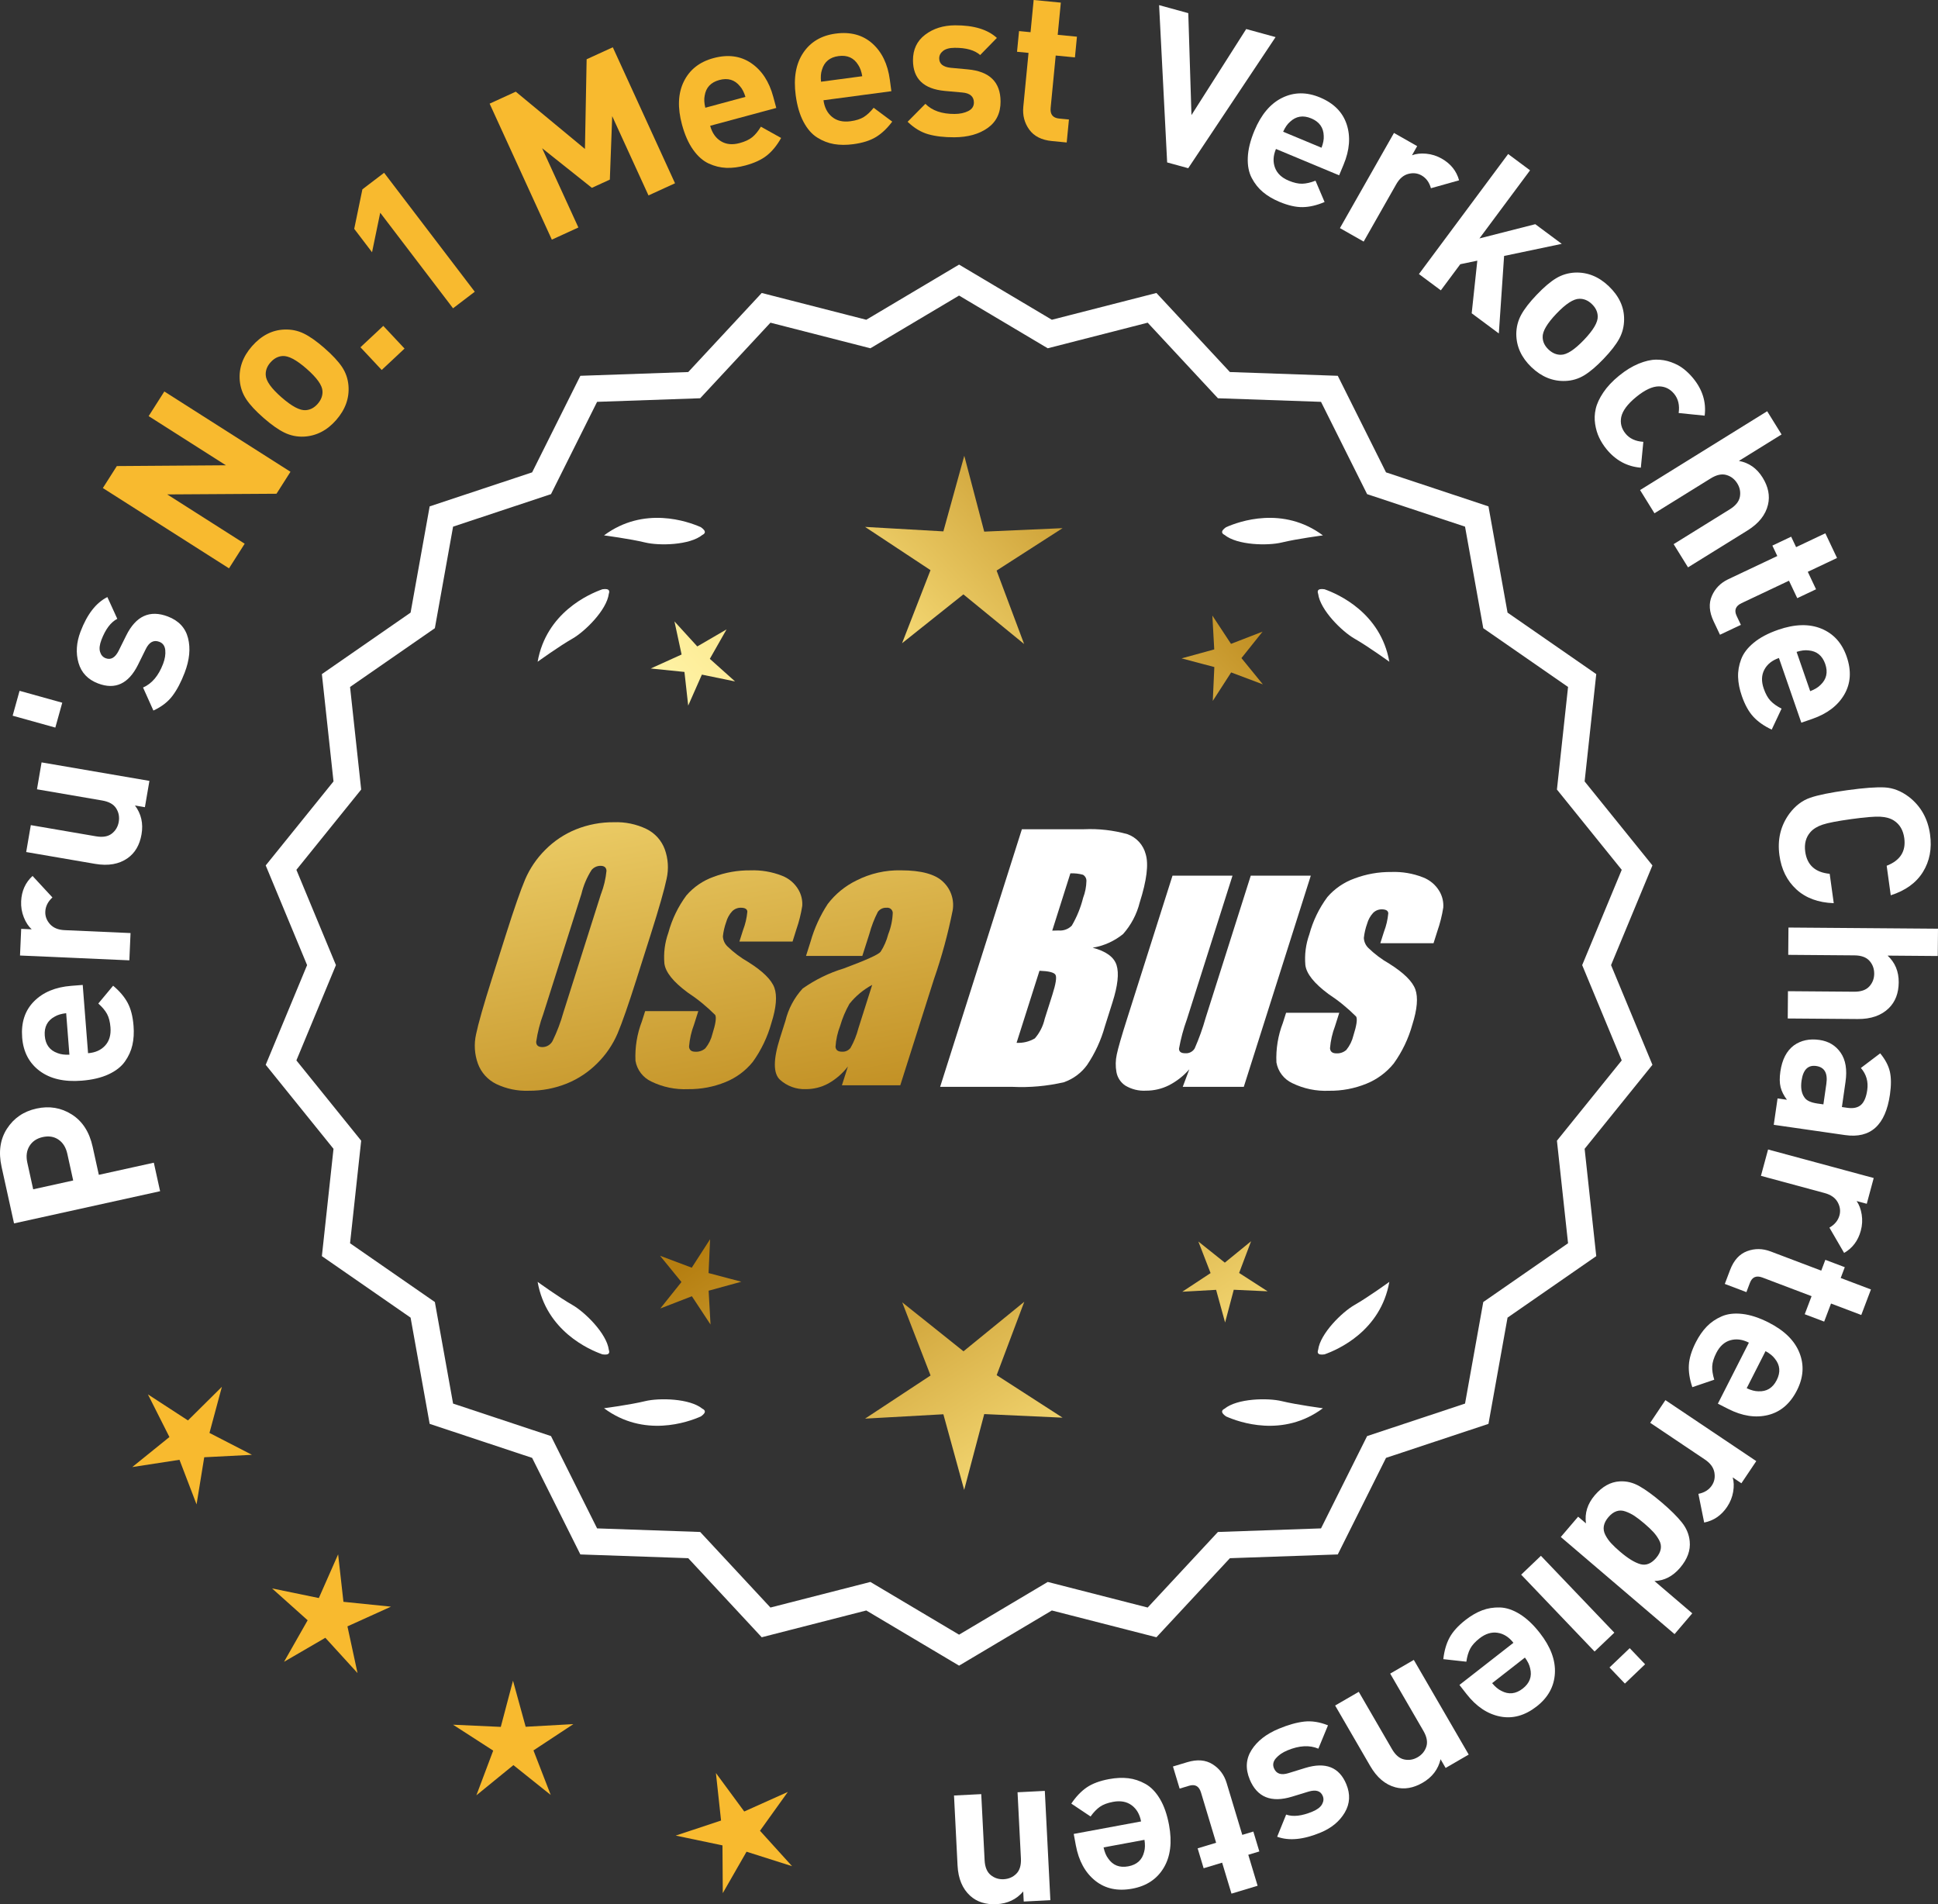 <?xml version="1.0" encoding="UTF-8"?>
<svg id="Layer_2" data-name="Layer 2" xmlns="http://www.w3.org/2000/svg" xmlns:xlink="http://www.w3.org/1999/xlink" viewBox="0 0 175.312 172.249">
  <rect x="0" y="0" width="175.312" height="172.249" fill="#333333" stroke="none"/>
  <defs>
    <style>
      .cls-1 {
        fill: url(#linear-gradient-8);
      }

      .cls-2 {
        fill: url(#linear-gradient-7);
      }

      .cls-3 {
        fill: url(#linear-gradient-5);
      }

      .cls-4 {
        fill: url(#linear-gradient-6);
      }

      .cls-5 {
        fill: url(#linear-gradient-9);
      }

      .cls-6 {
        fill: url(#linear-gradient-4);
      }

      .cls-7 {
        fill: url(#linear-gradient-3);
      }

      .cls-8 {
        fill: url(#linear-gradient-2);
      }

      .cls-9 {
        fill: url(#linear-gradient);
      }

      .cls-10 {
        fill: #f8ba2f;
      }

      .cls-11 {
        fill: #fff;
      }
    </style>
    <linearGradient id="linear-gradient" x1="113.11" y1="196.925" x2="61.685" y2="114.406" gradientUnits="userSpaceOnUse">
      <stop offset="0" stop-color="#f9df7b"/>
      <stop offset=".279" stop-color="#b57e10"/>
      <stop offset=".323" stop-color="#c89d38"/>
      <stop offset=".417" stop-color="#efda86"/>
      <stop offset=".46" stop-color="#fff3a6"/>
      <stop offset=".642" stop-color="#f9df7b"/>
      <stop offset="1" stop-color="#b57e10"/>
    </linearGradient>
    <linearGradient id="linear-gradient-2" x1="126.358" y1="188.669" x2="74.933" y2="106.15" xlink:href="#linear-gradient"/>
    <linearGradient id="linear-gradient-3" x1="147.885" y1="175.254" x2="96.46" y2="92.734" xlink:href="#linear-gradient"/>
    <linearGradient id="linear-gradient-4" x1="47.673" y1="64.875" x2="79.365" y2="235.893" gradientUnits="userSpaceOnUse">
      <stop offset="0" stop-color="#f9df7b"/>
      <stop offset=".279" stop-color="#b57e10"/>
      <stop offset=".284" stop-color="#e5c25b"/>
      <stop offset=".286" stop-color="#f9df7b"/>
      <stop offset=".46" stop-color="#fff3a6"/>
      <stop offset=".642" stop-color="#f9df7b"/>
      <stop offset="1" stop-color="#b57e10"/>
    </linearGradient>
    <linearGradient id="linear-gradient-5" x1="60.181" y1="62.557" x2="91.873" y2="233.575" xlink:href="#linear-gradient-4"/>
    <linearGradient id="linear-gradient-6" x1="72.806" y1="60.217" x2="104.498" y2="231.236" xlink:href="#linear-gradient-4"/>
    <linearGradient id="linear-gradient-7" x1="52.12" y1="114.276" x2="117.896" y2="53.283" xlink:href="#linear-gradient"/>
    <linearGradient id="linear-gradient-8" x1="29.901" y1="90.314" x2="95.677" y2="29.322" xlink:href="#linear-gradient"/>
    <linearGradient id="linear-gradient-9" x1="36.956" y1="97.923" x2="102.733" y2="36.931" xlink:href="#linear-gradient"/>
  </defs>
  <g id="Layer_1-2" data-name="Layer 1">
    <g>
      <g>
        <polygon class="cls-10" points="20.072 125.443 17.003 128.485 13.381 126.128 15.326 129.987 11.965 132.703 16.236 132.046 17.781 136.082 18.475 131.817 22.791 131.595 18.949 129.616 20.072 125.443"/>
        <polygon class="cls-10" points="31.068 144.892 30.587 140.598 28.842 144.551 24.61 143.68 27.83 146.562 25.694 150.319 29.43 148.146 32.342 151.339 31.43 147.114 35.366 145.331 31.068 144.892"/>
        <polygon class="cls-10" points="47.552 156.195 46.406 152.028 45.301 156.206 40.984 156.009 44.615 158.351 43.093 162.395 46.443 159.665 49.819 162.363 48.258 158.333 51.867 155.955 47.552 156.195"/>
        <polygon class="cls-10" points="68.749 165.602 71.267 162.09 67.325 163.859 64.762 160.379 65.227 164.676 61.125 166.038 65.355 166.924 65.383 171.245 67.532 167.496 71.65 168.805 68.749 165.602"/>
      </g>
      <g>
        <path class="cls-11" d="M86.758,150.304l-8.345-4.961-9.405,2.409-6.61-7.111-9.703-.338-4.338-8.685-9.214-3.058-1.716-9.556-7.98-5.53,1.046-9.652-6.098-7.554,3.723-8.967-3.723-8.967,6.098-7.554-1.046-9.652,7.98-5.53,1.716-9.556,9.214-3.058,4.338-8.685,9.703-.338,6.61-7.111,9.405,2.409,8.345-4.961,8.345,4.961,9.405-2.409,6.61,7.111,9.703.338,4.338,8.685,9.214,3.058,1.716,9.556,7.98,5.53-1.046,9.652,6.098,7.554-3.723,8.967,3.723,8.967-6.098,7.554,1.046,9.652-7.98,5.53-1.716,9.556-9.214,3.058-4.338,8.685-9.703.338-6.61,7.111-9.405-2.409-8.345,4.961ZM78.688,143.428l8.07,4.797,8.07-4.797,9.095,2.329,6.392-6.877,9.383-.327,4.195-8.399,8.91-2.957,1.659-9.241,7.716-5.348-1.011-9.334,5.897-7.305-3.6-8.671,3.6-8.671-5.897-7.305,1.011-9.334-7.716-5.348-1.659-9.241-8.91-2.957-4.195-8.399-9.383-.327-6.392-6.877-9.095,2.329-8.07-4.797-8.07,4.797-9.095-2.329-6.392,6.877-9.383.327-4.195,8.399-8.91,2.957-1.659,9.241-7.716,5.348,1.011,9.334-5.897,7.305,3.6,8.671-3.6,8.671,5.897,7.305-1.011,9.334,7.716,5.348,1.659,9.241,8.91,2.957,4.195,8.399,9.383.327,6.392,6.877,9.095-2.329Z"/>
        <path class="cls-11" d="M86.758,150.666l-8.394-4.99-9.459,2.423-6.647-7.152-9.759-.34-4.363-8.735-9.268-3.076-1.726-9.61-8.025-5.562,1.052-9.708-6.133-7.598,3.744-9.018-3.744-9.018,6.133-7.598-1.052-9.708,8.025-5.562,1.726-9.61,9.268-3.076,4.363-8.735,9.759-.34,6.647-7.152,9.459,2.423,8.394-4.99,8.393,4.99,9.459-2.423,6.648,7.152,9.758.34,4.364,8.735,9.267,3.076,1.726,9.61,8.025,5.562-1.052,9.708,6.134,7.598-3.744,9.018,3.744,9.018-6.134,7.598,1.052,9.708-8.025,5.562-1.726,9.61-9.267,3.076-4.364,8.735-9.758.34-6.648,7.152-9.459-2.423-8.393,4.99ZM78.46,145.009l8.298,4.933,8.297-4.933,9.352,2.396,6.572-7.07,9.646-.336,4.313-8.636,9.161-3.041,1.706-9.501,7.934-5.499-1.04-9.596,6.063-7.511-3.701-8.915,3.701-8.916-6.063-7.511,1.04-9.597-7.934-5.499-1.706-9.501-9.161-3.041-4.313-8.635-9.646-.336-6.572-7.07-9.352,2.395-8.297-4.932-8.298,4.932-9.352-2.395-6.571,7.07-9.647.336-4.312,8.635-9.162,3.041-1.706,9.501-7.934,5.499,1.04,9.597-6.062,7.511,3.701,8.916-3.701,8.915,6.062,7.511-1.04,9.596,7.934,5.499,1.706,9.501,9.162,3.041,4.312,8.636,9.647.336,6.571,7.07,9.352-2.396ZM86.758,148.587l-8.118-4.826-9.148,2.343-6.43-6.917-9.438-.329-4.221-8.449-8.963-2.975-1.669-9.295-7.763-5.379,1.018-9.39-5.932-7.349,3.621-8.722-3.621-8.722,5.932-7.349-1.018-9.389,7.763-5.38,1.669-9.295,8.963-2.975,4.221-8.449,9.438-.329,6.43-6.917,9.148,2.343,8.118-4.826,8.118,4.826,9.148-2.343,6.43,6.917,9.438.329,4.221,8.449,8.964,2.975,1.669,9.295,7.762,5.38-1.018,9.389,5.933,7.349-3.621,8.722,3.621,8.722-5.933,7.349,1.018,9.39-7.762,5.379-1.669,9.295-8.964,2.975-4.221,8.449-9.438.329-6.43,6.917-9.148-2.343-8.118,4.826ZM78.735,143.095l8.022,4.769,8.022-4.769,9.041,2.315,6.354-6.835,9.326-.325,4.17-8.349,8.858-2.94,1.649-9.186,7.67-5.316-1.006-9.278,5.862-7.262-3.578-8.619,3.578-8.62-5.862-7.262,1.006-9.278-7.67-5.316-1.649-9.186-8.858-2.94-4.17-8.349-9.326-.325-6.354-6.835-9.041,2.315-8.022-4.769-8.022,4.769-9.041-2.315-6.354,6.835-9.327.325-4.17,8.349-8.857,2.94-1.649,9.186-7.671,5.316,1.006,9.278-5.861,7.262,3.578,8.62-3.578,8.619,5.861,7.262-1.006,9.278,7.671,5.316,1.649,9.186,8.857,2.94,4.17,8.349,9.327.325,6.354,6.835,9.041-2.315Z"/>
      </g>
      <g>
        <polygon class="cls-9" points="64.096 115.155 64.236 112.094 62.576 114.669 59.708 113.59 61.644 115.965 59.731 118.359 62.588 117.252 64.274 119.81 64.104 116.751 67.058 115.938 64.096 115.155"/>
        <polygon class="cls-8" points="92.657 117.75 87.158 122.232 81.616 117.804 84.179 124.419 78.255 128.322 85.338 127.928 87.219 134.768 89.034 127.91 96.12 128.235 90.158 124.39 92.657 117.75"/>
        <polygon class="cls-7" points="112.092 115.145 113.172 112.277 110.796 114.213 108.403 112.3 109.51 115.157 106.951 116.843 110.01 116.673 110.823 119.627 111.606 116.665 114.667 116.805 112.092 115.145"/>
      </g>
      <g>
        <path class="cls-11" d="M110.766,127.429c-.114.057-.184.124-.207.201-.001.001-.002.002-.003.003.001 0.0.001 0.0.002.001-.036.131.066.291.35.488,1.179.524,5.149,1.947,8.764-.74,0,0-2.348-.308-3.726-.643-1.249-.304-4.027-.256-5.179.691Z"/>
        <path class="cls-11" d="M119.226,122.391c0.0.001-0.0.003,0,.004.001-0.0.001-0.0.002-.001.063.12.248.166.589.115,1.217-.428,5.08-2.121,5.862-6.557,0,0-1.918,1.389-3.15,2.091-1.117.637-3.103,2.579-3.29,4.059-.043.12-.049.217-.013.288Z"/>
      </g>
      <g>
        <path class="cls-11" d="M63.546,127.429c.114.057.184.124.207.201.001.001.002.002.003.003-.001 0-.001 0-.002.001.036.131-.066.291-.35.488-1.179.524-5.149,1.947-8.764-.74,0,0,2.348-.308,3.726-.643,1.249-.304,4.027-.256,5.179.691Z"/>
        <path class="cls-11" d="M55.087,122.391c-0.0.001 0.0.003,0,.004-.001-0-.001-0-.002-.001-.063.12-.248.166-.589.115-1.217-.428-5.08-2.121-5.862-6.557,0,0,1.918,1.389,3.15,2.091,1.117.637,3.103,2.579,3.29,4.059.043.12.049.217.013.288Z"/>
      </g>
      <g>
        <path class="cls-11" d="M63.546,48.382c.114-.057.184-.124.207-.201.001-.001.002-.002.003-.003-.001-0-.001-0-.002-.001.036-.131-.066-.291-.35-.488-1.179-.524-5.149-1.947-8.764.74,0,0,2.348.308,3.726.643,1.249.304,4.027.256,5.179-.691Z"/>
        <path class="cls-11" d="M55.087,53.42c-0-.001 0-.003,0-.004-.001 0-.001 0-.002.001-.063-.12-.248-.166-.589-.115-1.217.428-5.08,2.121-5.862,6.557,0,0,1.918-1.389,3.15-2.091,1.117-.637,3.103-2.579,3.29-4.059.043-.12.049-.217.013-.288Z"/>
      </g>
      <g>
        <path class="cls-11" d="M110.766,48.382c-.114-.057-.184-.124-.207-.201-.001-.001-.002-.002-.003-.003.001-0.0.001-0.0.002-.001-.036-.131.066-.291.35-.488,1.179-.524,5.149-1.947,8.764.74,0,0-2.348.308-3.726.643-1.249.304-4.027.256-5.179-.691Z"/>
        <path class="cls-11" d="M119.226,53.42c0-.001-0-.003,0-.004.001 0.0.001 0.0.002.001.063-.12.248-.166.589-.115,1.217.428,5.08,2.121,5.862,6.557,0,0-1.918-1.389-3.15-2.091-1.117-.637-3.103-2.579-3.29-4.059-.043-.12-.049-.217-.013-.288Z"/>
      </g>
      <g id="Group_4" data-name="Group 4">
        <g id="Group_1" data-name="Group 1">
          <path id="Path_1" data-name="Path 1" class="cls-6" d="M57.599,88.512c-.743,2.341-1.321,3.999-1.734,4.975-.429.998-1.045,1.904-1.814,2.67-.793.803-1.741,1.435-2.787,1.858-1.09.438-2.256.658-3.431.648-1.017.039-2.027-.171-2.945-.611-.769-.376-1.363-1.035-1.657-1.839-.308-.854-.365-1.778-.165-2.663.198-.958.677-2.638,1.438-5.039l1.265-3.987c.743-2.341,1.321-3.999,1.734-4.975.429-.998,1.045-1.904,1.814-2.67.793-.803,1.741-1.435,2.787-1.858,1.091-.437,2.256-.656,3.431-.646,1.017-.039,2.027.171,2.945.611.768.377,1.362,1.036,1.657,1.84.308.854.365,1.778.165,2.663-.198.958-.677,2.637-1.438,5.037l-1.266,3.986ZM54.373,80.854c.255-.669.42-1.369.49-2.082-.014-.303-.197-.454-.548-.454-.305.003-.593.136-.794.366-.426.665-.737,1.397-.922,2.166l-3.456,10.883c-.3.811-.515,1.65-.64,2.506,0,.319.194.476.565.476.383-.001.734-.212.915-.548.408-.836.739-1.708.988-2.604l3.398-10.71.003.003Z"/>
          <path id="Path_2" data-name="Path 2" class="cls-3" d="M71.696,85.17h-4.81l.329-1.035c.208-.538.339-1.102.391-1.676-.018-.234-.216-.351-.592-.351-.295-.003-.578.115-.785.325-.254.277-.438.611-.538.973-.15.416-.25.849-.298,1.289.015.339.158.661.399.9.569.552,1.206,1.031,1.894,1.425,1.317.827,2.106,1.604,2.367,2.33.259.728.172,1.789-.271,3.182-.35,1.263-.919,2.454-1.683,3.518-.654.81-1.504,1.439-2.469,1.829-1.077.439-2.23.656-3.393.64-1.148.051-2.29-.186-3.322-.691-.755-.353-1.289-1.052-1.43-1.873-.055-1.217.143-2.433.582-3.57l.293-.922h4.808l-.384,1.21c-.246.642-.398,1.316-.454,2.001.022.307.216.461.574.461.33.02.655-.092.903-.311.308-.381.527-.826.64-1.302.289-.911.373-1.482.251-1.712-.764-.766-1.605-1.451-2.509-2.045-1.291-.958-1.987-1.829-2.088-2.612-.083-.943.039-1.893.359-2.784.329-1.218.883-2.363,1.634-3.376.659-.761,1.503-1.338,2.45-1.676,1.062-.401,2.19-.6,3.325-.589.978-.037,1.953.127,2.864.483.631.24,1.16.689,1.498,1.273.258.444.376.955.34,1.467-.114.719-.291,1.427-.53,2.114l-.348,1.111v-.008Z"/>
          <path id="Path_3" data-name="Path 3" class="cls-4" d="M78.007,86.47h-5.095l.406-1.28c.343-1.213.869-2.366,1.559-3.42.686-.899,1.573-1.626,2.59-2.122,1.245-.636,2.629-.953,4.027-.922,1.836,0,3.11.347,3.822,1.042.696.657,1.021,1.616.867,2.561-.422,2.122-.99,4.212-1.701,6.255l-3.043,9.588h-5.279l.542-1.701c-.481.626-1.083,1.149-1.771,1.536-.626.339-1.326.515-2.038.512-.862.033-1.703-.275-2.341-.856-.611-.57-.611-1.82,0-3.75l.498-1.571c.264-1.09.8-2.096,1.558-2.923,1.131-.798,2.383-1.411,3.707-1.814,2.019-.75,3.134-1.252,3.343-1.508.313-.488.546-1.023.691-1.584.247-.621.386-1.28.41-1.948-.017-.269-.248-.473-.517-.457-.011.001-.021.002-.032.003-.317-.024-.622.121-.805.381-.322.631-.577,1.295-.761,1.979l-.638,1.997ZM78.898,89.088c-.793.427-1.493,1.009-2.056,1.712-.356.627-.637,1.293-.838,1.986-.24.612-.383,1.257-.424,1.913.033.285.223.432.582.432.297.022.586-.104.772-.337.316-.559.557-1.156.717-1.778l1.247-3.928Z"/>
        </g>
        <g id="Group_3" data-name="Group 3">
          <path id="Path_7" data-name="Path 7" class="cls-11" d="M92.434,75.008h5.641c1.319-.059,2.639.092,3.91.446.817.29,1.437.967,1.654,1.807.278.907.098,2.367-.542,4.379-.264,1.057-.78,2.035-1.503,2.849-.794.644-1.742,1.07-2.751,1.236,1.207.319,1.928.841,2.162,1.576s.11,1.862-.373,3.376l-.684,2.162c-.345,1.246-.89,2.429-1.613,3.501-.526.72-1.258,1.262-2.1,1.554-1.523.352-3.088.492-4.649.417h-6.541l7.396-23.304h-.007ZM94.032,87.807l-2.073,6.522c.579.032,1.154-.108,1.654-.402.44-.507.747-1.115.893-1.771l.691-2.173c.318-.999.411-1.603.278-1.814-.132-.212-.611-.329-1.445-.359l.003-.004ZM96.827,78.998l-1.642,5.183c.245-.011.435-.014.57-.014.446.042.887-.119,1.2-.44.459-.785.804-1.631,1.024-2.513.188-.49.289-1.008.3-1.532.004-.229-.116-.442-.314-.556-.368-.102-.75-.144-1.131-.126l-.007-.002Z"/>
          <path id="Path_8" data-name="Path 8" class="cls-11" d="M118.574,79.212l-6.061,19.1h-5.523l.596-1.588c-.519.596-1.147,1.088-1.851,1.449-.638.318-1.342.484-2.056.483-.66.041-1.318-.12-1.885-.461-.422-.281-.712-.723-.801-1.222-.094-.527-.084-1.068.03-1.591.114-.552.428-1.65.951-3.288l4.09-12.884h5.428l-4.126,12.997c-.313.861-.551,1.747-.713,2.648,0,.278.183.417.56.417.344.031.676-.137.856-.432.396-.901.729-1.829.995-2.776l4.079-12.854h5.428l.003.003Z"/>
          <path id="Path_9" data-name="Path 9" class="cls-11" d="M129.675,85.317h-4.81l.329-1.035c.208-.538.339-1.102.391-1.676-.018-.234-.216-.351-.592-.351-.295-.003-.578.115-.784.325-.254.277-.438.611-.538.973-.15.416-.249.848-.297,1.287.015.339.158.661.399.9.569.553,1.205,1.032,1.893,1.426,1.317.827,2.106,1.604,2.367,2.33.259.728.172,1.789-.271,3.182-.35,1.263-.919,2.454-1.683,3.518-.654.809-1.504,1.439-2.469,1.829-1.077.439-2.23.656-3.393.64-1.148.051-2.29-.186-3.322-.691-.755-.353-1.289-1.052-1.43-1.873-.055-1.217.143-2.433.582-3.57l.293-.922h4.81l-.384,1.211c-.246.642-.398,1.316-.454,2.001.022.307.216.461.574.461.33.02.655-.092.903-.311.308-.381.527-.826.64-1.302.289-.911.373-1.482.251-1.712-.764-.766-1.605-1.451-2.509-2.045-1.291-.958-1.987-1.829-2.088-2.612-.083-.943.039-1.893.359-2.784.329-1.218.883-2.363,1.634-3.376.659-.761,1.503-1.338,2.45-1.676,1.062-.401,2.19-.6,3.325-.589.978-.037,1.953.127,2.864.483.632.239,1.163.689,1.503,1.273.258.444.376.955.34,1.467-.114.719-.291,1.427-.53,2.114l-.351,1.108-.004-.005Z"/>
        </g>
      </g>
      <g>
        <path class="cls-11" d="M.629,102.099c.619-.96,1.508-1.568,2.671-1.824s2.227-.079,3.191.532c.965.611,1.595,1.584,1.889,2.92l.561,2.542,4.974-1.097.568,2.579-13.213,2.912-1.128-5.121c-.293-1.336-.132-2.483.487-3.444ZM5.291,103.084c-.403-.274-.878-.351-1.423-.231-.544.12-.944.391-1.203.811-.258.42-.321.92-.194,1.502l.531,2.412,3.619-.798-.531-2.412c-.129-.581-.395-1.009-.799-1.283Z"/>
        <path class="cls-11" d="M7.483,89.093l.483,6.175c.657-.051,1.173-.282,1.546-.693.376-.411.535-.957.482-1.639-.039-.505-.146-.913-.314-1.224-.171-.311-.434-.624-.788-.938l1.341-1.611c.585.488,1.021,1.003,1.312,1.545.291.543.469,1.237.535,2.083.05.632.016,1.209-.103,1.733-.117.524-.342,1.021-.674,1.492-.332.471-.828.859-1.49,1.165-.663.307-1.474.497-2.433.572-1.578.124-2.844-.171-3.796-.884-.951-.713-1.479-1.72-1.58-3.021-.105-1.351.25-2.44,1.069-3.267.817-.826,1.94-1.295,3.367-1.407l1.042-.082ZM5.987,91.649c-.428.047-.775.15-1.043.311-.658.357-.956.933-.894,1.729.062.795.446,1.318,1.151,1.568.289.117.648.165,1.078.144l-.293-3.751Z"/>
        <path class="cls-11" d="M2.946,79.236l1.797,1.943c-.409.375-.624.803-.645,1.283-.019.418.123.795.425,1.132.302.336.744.518,1.325.543l5.961.263-.108,2.467-9.891-.436.107-2.411.948.042c-.292-.267-.529-.629-.712-1.087s-.263-.94-.241-1.447c.042-.936.387-1.701,1.033-2.293Z"/>
        <path class="cls-11" d="M13.516,70.636l-.408,2.378-.899-.154c.565.752.764,1.622.594,2.608-.165.961-.584,1.68-1.256,2.156-.776.548-1.756.72-2.942.517l-6.236-1.07.418-2.434,5.899,1.012c.611.105,1.088.023,1.43-.246s.55-.622.625-1.059c.077-.45,0-.858-.233-1.226-.232-.368-.653-.604-1.266-.709l-5.898-1.013.417-2.434,9.757,1.674Z"/>
        <path class="cls-11" d="M5.632,63.563l-.627,2.251-3.861-1.075.626-2.251,3.862,1.076Z"/>
        <path class="cls-11" d="M15.184,55.765c.982.375,1.592,1.026,1.827,1.957.235.93.135,1.969-.303,3.117-.325.853-.693,1.553-1.104,2.1-.412.548-.988.993-1.728,1.334l-.936-2.083c.797-.347,1.4-1.06,1.811-2.137.171-.45.237-.865.199-1.245-.038-.381-.217-.632-.536-.753-.509-.194-.918.024-1.225.652l-.71,1.438c-.854,1.708-2.055,2.267-3.606,1.677-.924-.352-1.514-.973-1.771-1.864s-.196-1.833.183-2.828c.6-1.574,1.408-2.615,2.428-3.122l.897,1.968c-.59.304-1.07.941-1.439,1.912-.166.438-.206.799-.118,1.083.089.285.257.474.506.568.461.176.849-.042,1.164-.655l.695-1.401c.877-1.768,2.132-2.34,3.766-1.718Z"/>
        <path class="cls-10" d="M26.277,42.674l-1.265,1.988-9.883.061,7.005,4.459-1.418,2.228-11.412-7.264,1.265-1.988,9.866-.071-6.988-4.448,1.418-2.228,11.412,7.264Z"/>
        <path class="cls-10" d="M29.355,31.492c.716.625,1.242,1.191,1.583,1.698.338.507.533,1.068.584,1.684.093,1.125-.276,2.165-1.11,3.118-.824.944-1.802,1.445-2.929,1.503-.627.024-1.213-.098-1.762-.367-.548-.268-1.174-.71-1.88-1.328-.706-.617-1.227-1.176-1.56-1.679-.336-.502-.533-1.066-.592-1.69-.095-1.125.272-2.16,1.096-3.104.852-.973,1.832-1.479,2.942-1.518.626-.024,1.212.096,1.754.36.543.264,1.168.705,1.873,1.321ZM27.73,33.352c-.925-.808-1.65-1.19-2.178-1.146-.411.027-.775.223-1.092.585-.309.353-.448.735-.421,1.146.027.528.503,1.196,1.428,2.005.934.817,1.664,1.203,2.192,1.159.41-.027.77-.218,1.079-.571.315-.362.461-.749.434-1.16-.027-.528-.508-1.2-1.442-2.017Z"/>
        <path class="cls-10" d="M36.595,31.531l-2.066,1.935-1.922-2.053,2.066-1.935,1.922,2.053Z"/>
        <path class="cls-10" d="M42.947,26.389l-1.965,1.497-6.587-8.644-.74,3.574-1.612-2.116.739-3.574,1.964-1.497,8.201,10.759Z"/>
        <path class="cls-10" d="M61.063,16.578l-2.401,1.099-3.282-7.17-.214,5.74-1.625.743-4.502-3.582,3.282,7.17-2.402,1.099-5.628-12.301,2.366-1.083,6.257,5.181.153-8.114,2.367-1.083,5.629,12.302Z"/>
        <path class="cls-10" d="M70.222,9.764l-5.98,1.614c.173.636.494,1.101.967,1.393.473.292,1.039.35,1.699.171.488-.132.871-.31,1.145-.535.273-.225.533-.541.777-.948l1.831,1.021c-.372.665-.798,1.189-1.278,1.575-.479.385-1.13.688-1.949.91-.611.165-1.185.238-1.721.219-.537-.019-1.067-.148-1.591-.387s-.997-.656-1.42-1.25c-.423-.594-.76-1.356-1.011-2.286-.412-1.528-.356-2.826.17-3.893.524-1.066,1.417-1.77,2.677-2.11,1.309-.354,2.444-.204,3.407.448.964.652,1.632,1.669,2.005,3.051l.272,1.009ZM67.433,8.765c-.124-.413-.29-.735-.498-.968-.471-.582-1.093-.768-1.862-.56-.771.208-1.213.682-1.329,1.421-.062.305-.043.668.059,1.086l3.631-.98Z"/>
        <path class="cls-10" d="M80.633,8.249l-6.14.819c.088.653.347,1.155.776,1.507s.985.482,1.662.392c.503-.067.904-.194,1.205-.381s.6-.466.895-.838l1.681,1.252c-.456.61-.946,1.075-1.471,1.394-.526.32-1.211.536-2.052.648-.628.084-1.206.081-1.736-.008-.529-.089-1.038-.286-1.525-.592-.488-.305-.902-.78-1.244-1.425s-.576-1.444-.704-2.398c-.209-1.569.016-2.849.676-3.837.661-.989,1.638-1.57,2.931-1.743,1.344-.18,2.45.117,3.32.889.869.772,1.399,1.868,1.588,3.287l.139,1.036ZM77.999,6.894c-.07-.425-.192-.767-.367-1.024-.392-.638-.982-.904-1.773-.798-.792.105-1.292.517-1.503,1.235-.102.295-.13.656-.085,1.085l3.729-.498Z"/>
        <path class="cls-10" d="M90.512,9.166c.006,1.052-.383,1.854-1.165,2.41-.783.555-1.788.835-3.017.842-.912.004-1.698-.087-2.356-.273-.661-.187-1.283-.563-1.87-1.13l1.607-1.624c.611.618,1.493.923,2.646.917.48-.002.893-.09,1.232-.263.343-.173.511-.43.51-.772-.002-.544-.353-.847-1.05-.906l-1.597-.144c-1.9-.18-2.855-1.1-2.864-2.759-.005-.988.362-1.763,1.101-2.324.737-.561,1.639-.844,2.702-.85,1.685-.009,2.948.372,3.787,1.14l-1.513,1.547c-.496-.44-1.264-.658-2.302-.653-.469.002-.82.097-1.053.281-.233.185-.35.41-.349.676.003.494.346.777,1.03.85l1.56.144c1.963.18,2.951,1.144,2.959,2.892Z"/>
        <path class="cls-10" d="M96.493,12.888l-1.343-.13c-.932-.091-1.614-.437-2.046-1.038-.433-.602-.61-1.287-.536-2.057l.473-4.879-1.04-.101.182-1.872,1.04.101.282-2.913,2.458.238-.282,2.913,1.74.168-.182,1.873-1.74-.168-.457,4.728c-.059.593.197.916.765.972l.89.086-.203,2.08Z"/>
        <path class="cls-11" d="M115.389,3.355l-7.902,11.86-1.906-.522-.728-14.228,2.639.724.288,9.221,4.952-7.783,2.657.729Z"/>
        <path class="cls-11" d="M121.14,15.858l-5.716-2.384c-.255.608-.284,1.172-.089,1.692.194.521.608.912,1.238,1.175.469.195.88.288,1.233.277.354-.01.752-.101,1.195-.273l.821,1.928c-.699.298-1.357.452-1.973.463s-1.315-.146-2.099-.473c-.584-.244-1.083-.537-1.495-.881-.413-.344-.752-.77-1.021-1.28s-.388-1.129-.358-1.857c.03-.729.23-1.538.601-2.426.609-1.461,1.447-2.453,2.517-2.975,1.068-.522,2.205-.532,3.409-.03,1.251.521,2.058,1.334,2.42,2.439.362,1.105.269,2.318-.282,3.639l-.402.965ZM119.546,13.362c.153-.402.221-.759.199-1.07-.017-.748-.395-1.276-1.131-1.583-.737-.307-1.376-.203-1.921.311-.236.204-.443.502-.62.895l3.473,1.448Z"/>
        <path class="cls-11" d="M131.989,16.311l-2.547.716c-.147-.535-.431-.922-.85-1.16-.363-.207-.764-.251-1.201-.136-.437.116-.8.428-1.087.934l-2.947,5.188-2.147-1.22,4.889-8.607,2.098,1.192-.468.826c.37-.139.801-.186,1.292-.14s.956.194,1.397.444c.814.463,1.339,1.117,1.571,1.964Z"/>
        <path class="cls-11" d="M135.585,30.163l-2.455-1.825.508-4.76-1.541.322-1.758,2.363-1.982-1.473,8.07-10.858,1.982,1.474-4.579,6.161,5.052-1.288,2.395,1.779-5.216,1.094-.476,7.009Z"/>
        <path class="cls-11" d="M145.075,32.447c-.657.687-1.246,1.188-1.768,1.504s-1.092.486-1.708.509c-1.128.043-2.15-.373-3.065-1.248-.906-.867-1.362-1.864-1.371-2.993.004-.627.151-1.208.444-1.744.292-.535.762-1.141,1.411-1.819.646-.677,1.229-1.172,1.747-1.484.517-.312,1.088-.484,1.715-.516,1.127-.043,2.146.368,3.051,1.234.935.893,1.396,1.895,1.386,3.006-.004.627-.151,1.207-.438,1.737-.288.531-.756,1.135-1.403,1.812ZM143.289,30.741c.85-.889,1.264-1.597,1.242-2.125-.01-.412-.187-.785-.536-1.117-.338-.324-.714-.481-1.125-.472-.528.003-1.218.449-2.066,1.336-.858.898-1.276,1.61-1.255,2.139.008.412.182.78.521,1.104.348.333.728.494,1.14.485.528-.002,1.222-.453,2.079-1.35Z"/>
        <path class="cls-11" d="M148.431,42.305c-1.24-.099-2.277-.66-3.109-1.681-.264-.324-.483-.668-.657-1.033-.175-.364-.298-.775-.368-1.232-.071-.457-.054-.917.053-1.379.104-.462.333-.954.685-1.477.35-.522.823-1.028,1.423-1.516.599-.488,1.189-.851,1.772-1.089.582-.238,1.107-.36,1.576-.366s.923.069,1.361.227c.438.157.817.36,1.133.608.317.248.607.534.872.858.841,1.031,1.185,2.156,1.033,3.374l-2.353-.239c.1-.702-.036-1.278-.404-1.729-.368-.452-.832-.679-1.39-.682-.585.003-1.266.322-2.041.954-.785.641-1.238,1.247-1.36,1.82-.108.546.02,1.046.389,1.498.367.452.903.7,1.611.745l-.226,2.34Z"/>
        <path class="cls-11" d="M152.699,51.32l-1.302-2.099,5.086-3.154c.527-.327.83-.705.908-1.133.076-.428-.002-.83-.236-1.207-.239-.388-.568-.642-.986-.763-.418-.121-.891-.018-1.419.31l-5.086,3.154-1.302-2.099,11.497-7.131,1.302,2.1-3.859,2.393c.909.167,1.624.67,2.145,1.51.514.829.677,1.644.488,2.446-.217.925-.837,1.704-1.858,2.338l-5.377,3.335Z"/>
        <path class="cls-11" d="M155.589,57.415l-.577-1.219c-.4-.848-.453-1.611-.158-2.29s.792-1.184,1.489-1.514l4.432-2.097-.446-.944,1.7-.805.447.945,2.644-1.252,1.058,2.233-2.645,1.251.747,1.58-1.7.805-.748-1.58-4.293,2.031c-.538.255-.686.64-.441,1.155l.382.807-1.89.894Z"/>
        <path class="cls-11" d="M162.949,65.372l-2.027-5.853c-.624.216-1.064.569-1.321,1.061-.26.492-.277,1.061-.053,1.707.165.479.37.847.613,1.104.244.258.576.494,1,.709l-.892,1.897c-.689-.324-1.241-.712-1.66-1.164-.418-.452-.765-1.079-1.043-1.88-.208-.599-.32-1.166-.338-1.703-.019-.537.073-1.075.275-1.613.201-.54.584-1.041,1.148-1.504.562-.463,1.299-.853,2.209-1.167,1.495-.518,2.795-.553,3.896-.103,1.101.45,1.864,1.291,2.291,2.524.445,1.281.374,2.424-.209,3.431s-1.552,1.744-2.903,2.212l-.986.342ZM163.751,62.52c.401-.153.712-.341.931-.564.546-.511.689-1.144.429-1.897-.262-.754-.767-1.163-1.511-1.226-.31-.041-.67.004-1.08.133l1.231,3.555Z"/>
        <path class="cls-11" d="M165.881,81.697c-1.402-.05-2.526-.464-3.375-1.242-.849-.778-1.362-1.807-1.538-3.087-.197-1.431.107-2.693.916-3.79.529-.7,1.152-1.172,1.867-1.418.713-.246,1.829-.473,3.348-.682,1.518-.209,2.654-.293,3.408-.25.754.043,1.48.33,2.181.86,1.074.836,1.71,1.97,1.907,3.4.177,1.28-.039,2.409-.646,3.388-.606.979-1.577,1.682-2.911,2.108l-.369-2.672c1.226-.476,1.756-1.31,1.592-2.502-.099-.715-.408-1.242-.927-1.58-.324-.211-.74-.329-1.249-.355s-1.383.047-2.625.218c-1.242.171-2.105.338-2.588.5-.483.163-.852.389-1.104.68-.409.465-.565,1.056-.466,1.771.166,1.205.903,1.87,2.212,1.997l.367,2.654Z"/>
        <path class="cls-11" d="M161.719,92.129l.02-2.47,5.985.046c.62.005,1.077-.153,1.371-.474s.442-.703.446-1.146c.003-.456-.139-.847-.428-1.172s-.744-.49-1.365-.495l-5.984-.047.02-2.47,13.528.105-.021,2.47-4.539-.036c.678.626,1.013,1.433,1.006,2.421-.008.975-.305,1.752-.892,2.33-.677.666-1.617.995-2.819.985l-6.328-.049Z"/>
        <path class="cls-11" d="M160.454,101.746l.345-2.389.847.122c-.29-.387-.482-.77-.575-1.148-.092-.378-.099-.843-.02-1.395.157-1.091.565-1.883,1.226-2.376.642-.458,1.414-.622,2.316-.492.828.119,1.466.505,1.917,1.159.449.653.595,1.532.435,2.635l-.326,2.275.489.07c.538.078.951-.01,1.237-.263.285-.253.475-.7.566-1.339.11-.765-.082-1.432-.575-2.002l1.746-1.323c.457.553.748,1.104.875,1.652.126.549.128,1.238.01,2.065-.4,2.784-1.755,4.009-4.062,3.677l-6.451-.929ZM164.417,99.821l.528.075.268-1.861c.138-.966-.169-1.502-.92-1.61-.74-.106-1.182.335-1.324,1.326-.092.639-.005,1.145.262,1.516.177.282.573.466,1.187.555Z"/>
        <path class="cls-11" d="M166.819,113.334l-1.329-2.288c.481-.277.784-.647.91-1.112.108-.403.054-.802-.169-1.197-.221-.395-.613-.667-1.175-.819l-5.761-1.557.646-2.384,9.556,2.582-.629,2.33-.918-.248c.229.324.38.729.46,1.216.077.487.052.975-.081,1.464-.245.905-.749,1.576-1.51,2.013Z"/>
        <path class="cls-11" d="M156.025,116.139l.478-1.261c.332-.877.845-1.444,1.539-1.703s1.402-.25,2.125.023l4.584,1.737.37-.977,1.759.666-.37.977,2.736,1.037-.875,2.31-2.736-1.037-.62,1.635-1.759-.667.62-1.634-4.442-1.684c-.557-.211-.936-.05-1.138.483l-.316.835-1.954-.741Z"/>
        <path class="cls-11" d="M155.397,126.972l2.808-5.522c-.588-.298-1.148-.37-1.683-.215-.534.155-.955.538-1.265,1.147-.229.452-.354.855-.369,1.208-.017.354.045.758.184,1.212l-1.984.675c-.244-.721-.349-1.389-.313-2.003s.244-1.3.629-2.057c.287-.564.617-1.039.991-1.425s.824-.693,1.353-.922c.527-.229,1.155-.301,1.88-.217.725.084,1.515.344,2.373.78,1.411.717,2.338,1.628,2.777,2.733.441,1.104.365,2.238-.226,3.401-.614,1.208-1.486,1.952-2.616,2.23-1.129.278-2.331.094-3.606-.555l-.932-.474ZM158.006,125.57c.389.184.74.277,1.052.279.748.039,1.302-.297,1.663-1.009.362-.711.308-1.357-.164-1.938-.187-.25-.468-.479-.846-.685l-1.705,3.354Z"/>
        <path class="cls-11" d="M154.16,137.721l-.523-2.594c.543-.107.95-.361,1.218-.76.233-.347.309-.743.226-1.188-.083-.444-.367-.829-.851-1.154l-4.952-3.325,1.375-2.051,8.22,5.516-1.345,2.004-.788-.529c.111.379.125.812.043,1.299-.082.486-.265.94-.546,1.361-.523.778-1.215,1.252-2.076,1.421Z"/>
        <path class="cls-11" d="M141.191,139.027l1.567-1.835.708.604c-.127-.924.139-1.771.797-2.542.674-.79,1.423-1.208,2.246-1.255.616-.04,1.217.106,1.8.438.583.332,1.265.83,2.045,1.497.771.658,1.364,1.249,1.784,1.773.419.524.655,1.094.713,1.709.084.82-.208,1.62-.873,2.4-.659.771-1.432,1.169-2.318,1.194l3.423,2.924-1.603,1.879-10.289-8.784ZM146.566,140.369c.704.601,1.31.973,1.821,1.117.509.144.985-.044,1.431-.564.229-.27.367-.539.414-.808.046-.269-.002-.535-.145-.797-.142-.263-.313-.505-.515-.728s-.476-.481-.822-.777c-.348-.296-.647-.526-.896-.69-.252-.165-.521-.299-.808-.401-.286-.104-.559-.111-.817-.023-.258.088-.502.267-.732.536s-.368.539-.414.808-.001.537.138.805c.137.268.312.517.523.747.211.23.485.489.822.777Z"/>
        <path class="cls-11" d="M137.605,142.437l1.787-1.706,6.641,6.952-1.787,1.706-6.641-6.952ZM145.597,150.831l1.828-1.746,1.391,1.457-1.828,1.746-1.391-1.457Z"/>
        <path class="cls-11" d="M132.022,152.412l4.883-3.811c-.404-.52-.883-.822-1.431-.907-.549-.086-1.094.082-1.634.502-.398.312-.681.625-.846.938-.164.313-.28.705-.348,1.175l-2.084-.23c.085-.757.272-1.406.565-1.947.293-.542.773-1.073,1.442-1.596.5-.39.999-.68,1.502-.871.502-.191,1.04-.278,1.615-.261.576.017,1.174.217,1.794.601s1.228.955,1.819,1.713c.975,1.248,1.426,2.466,1.356,3.653-.069,1.187-.618,2.182-1.647,2.984-1.068.834-2.173,1.138-3.313.911s-2.151-.904-3.032-2.032l-.643-.824ZM134.979,152.249c.275.332.553.564.835.699.661.352,1.305.283,1.934-.208s.854-1.1.672-1.826c-.061-.306-.219-.632-.475-.979l-2.966,2.314Z"/>
        <path class="cls-11" d="M120.777,154.273l2.138-1.239,3.002,5.178c.311.537.679.851,1.104.94s.831.024,1.214-.198c.395-.229.658-.55.792-.964.133-.415.044-.89-.267-1.427l-3.003-5.177,2.137-1.239,4.966,8.563-2.088,1.21-.457-.789c-.215.916-.757,1.624-1.622,2.126-.845.489-1.664.627-2.46.416-.918-.244-1.679-.887-2.282-1.928l-3.174-5.473Z"/>
        <path class="cls-11" d="M113.052,160.963c-.404-.971-.349-1.862.165-2.671.513-.811,1.337-1.451,2.473-1.923.842-.35,1.604-.564,2.284-.642.682-.077,1.4.036,2.156.338l-.871,2.111c-.798-.34-1.731-.289-2.796.154-.444.185-.791.422-1.041.711-.251.289-.311.592-.18.907.21.503.648.65,1.316.441l1.531-.473c1.828-.554,3.06-.064,3.696,1.468.38.912.334,1.768-.136,2.567-.471.799-1.197,1.402-2.181,1.811-1.555.646-2.866.773-3.936.381l.813-2.004c.626.22,1.419.13,2.378-.269.433-.18.722-.399.868-.659s.168-.512.065-.758c-.19-.456-.615-.588-1.275-.396l-1.497.458c-1.886.578-3.164.06-3.835-1.554Z"/>
        <path class="cls-11" d="M106.106,159.788l1.291-.389c.898-.271,1.66-.21,2.288.183.628.393,1.054.959,1.277,1.699l1.415,4.693,1-.302.543,1.801-1,.301.844,2.802-2.364.713-.845-2.801-1.674.504-.542-1.801,1.672-.504-1.37-4.548c-.172-.57-.531-.773-1.077-.608l-.854.258-.604-2.001Z"/>
        <path class="cls-11" d="M97.13,165.888l6.091-1.129c-.12-.647-.405-1.136-.852-1.465-.447-.33-1.009-.432-1.681-.307-.496.092-.893.24-1.184.442-.291.202-.574.496-.851.882l-1.742-1.165c.423-.632.891-1.121,1.398-1.467.51-.346,1.182-.596,2.016-.75.623-.116,1.201-.142,1.734-.08.534.062,1.052.233,1.555.514.504.28.941.734,1.314,1.36.375.626.647,1.413.824,2.359.288,1.557.129,2.846-.48,3.867-.61,1.021-1.556,1.651-2.839,1.889-1.332.247-2.453.007-3.36-.72-.908-.728-1.492-1.794-1.754-3.202l-.19-1.028ZM99.829,167.108c.092.421.23.756.419,1.004.424.617,1.028.853,1.812.708s1.264-.582,1.438-1.31c.088-.3.097-.663.031-1.088l-3.7.686Z"/>
        <path class="cls-11" d="M86.298,162.413l2.466-.125.304,5.977c.031.62.216,1.067.553,1.342.338.274.728.401,1.171.378.455-.023.836-.188,1.146-.496.307-.308.445-.771.414-1.391l-.304-5.978,2.467-.125.502,9.887-2.41.122-.046-.911c-.61.716-1.416,1.099-2.415,1.15-.975.049-1.767-.203-2.378-.754-.705-.637-1.089-1.556-1.148-2.757l-.32-6.319Z"/>
      </g>
      <g>
        <polygon class="cls-2" points="112.302 59.528 114.214 57.134 111.357 58.241 109.671 55.682 109.841 58.742 106.887 59.554 109.849 60.338 109.709 63.399 111.37 60.824 114.237 61.903 112.302 59.528"/>
        <polygon class="cls-1" points="65.725 56.932 63.076 58.473 61.011 56.209 61.658 59.204 58.867 60.469 61.915 60.78 62.255 63.825 63.493 61.022 66.494 61.639 64.211 59.596 65.725 56.932"/>
        <polygon class="cls-5" points="89.033 48.089 87.229 41.228 85.338 48.066 78.255 47.662 84.173 51.573 81.601 58.184 87.149 53.764 92.642 58.254 90.153 51.611 96.12 47.775 89.033 48.089"/>
      </g>
    </g>
  </g>
</svg>